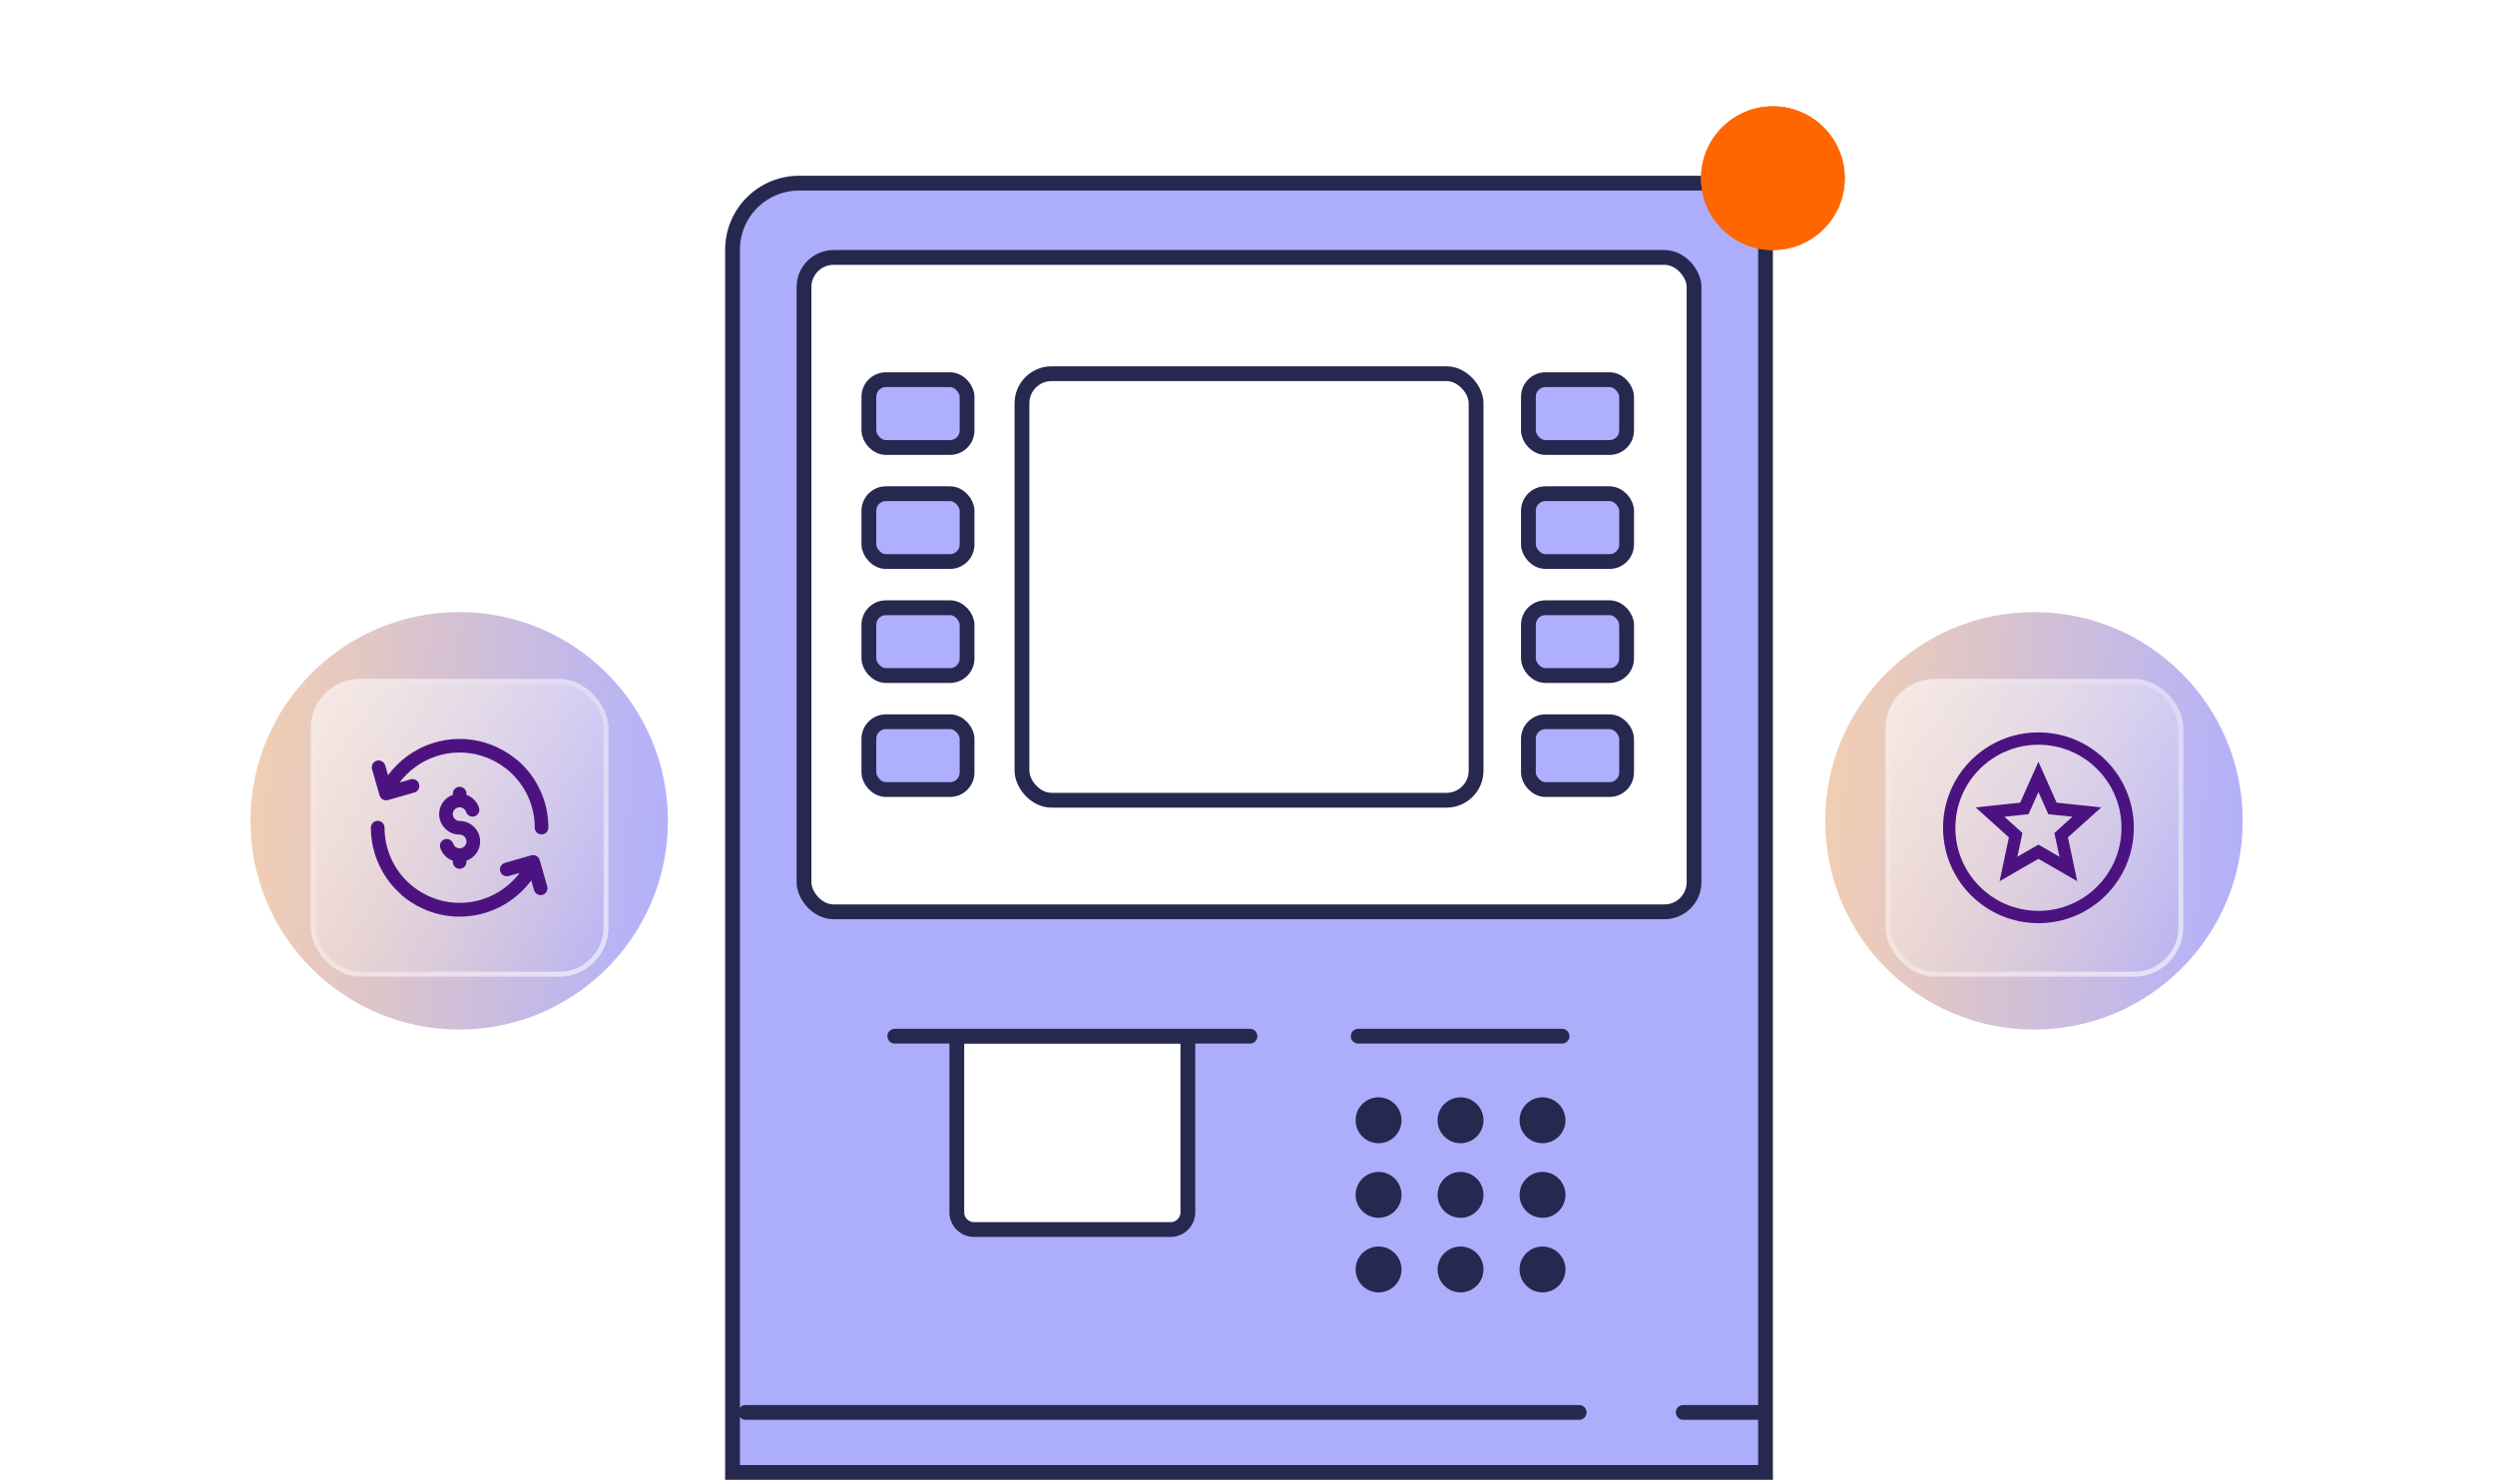 <?xml version="1.0" encoding="UTF-8"?> <svg xmlns="http://www.w3.org/2000/svg" width="506" height="301" viewBox="0 0 506 301" fill="none"><g filter="url(#filter0_f_971_388)"><circle cx="93.126" cy="166.471" r="42.335" fill="url(#paint0_linear_971_388)"></circle></g><g filter="url(#filter1_f_971_388)"><circle cx="412.503" cy="166.471" r="42.335" fill="url(#paint1_linear_971_388)"></circle></g><path d="M148.564 50.644C148.564 43.188 154.609 37.144 162.064 37.144H344.555C352.01 37.144 358.055 43.188 358.055 50.644V298.618H148.564V50.644Z" fill="#ACAEFB" stroke="#272850" stroke-width="3"></path><rect x="163.055" y="52.211" width="180.508" height="132.713" rx="6" fill="white" stroke="#272850" stroke-width="3"></rect><rect x="207.26" y="75.79" width="92.098" height="86.505" rx="6" fill="white" stroke="#272850" stroke-width="3"></rect><path d="M181.461 210.148H253.499" stroke="#272850" stroke-width="3" stroke-linecap="round"></path><path d="M275.451 210.148H316.792" stroke="#272850" stroke-width="3" stroke-linecap="round"></path><path d="M151.207 286.449L320.268 286.449" stroke="#272850" stroke-width="3" stroke-linecap="round"></path><path d="M341.367 286.449L357.219 286.449" stroke="#272850" stroke-width="3" stroke-linecap="round"></path><path d="M194.049 210.17H240.906V245.862C240.906 247.795 239.339 249.362 237.406 249.362H197.549C195.616 249.362 194.049 247.795 194.049 245.862V210.17Z" fill="white" stroke="#272850" stroke-width="3"></path><circle cx="279.581" cy="227.202" r="4.655" fill="#272850"></circle><circle cx="279.581" cy="242.329" r="4.655" fill="#272850"></circle><circle cx="279.581" cy="257.457" r="4.655" fill="#272850"></circle><circle cx="296.204" cy="227.202" r="4.655" fill="#272850"></circle><circle cx="296.204" cy="242.329" r="4.655" fill="#272850"></circle><circle cx="296.204" cy="257.457" r="4.655" fill="#272850"></circle><circle cx="312.829" cy="227.202" r="4.655" fill="#272850"></circle><circle cx="312.829" cy="242.329" r="4.655" fill="#272850"></circle><circle cx="312.829" cy="257.457" r="4.655" fill="#272850"></circle><rect x="176.215" y="146.377" width="19.912" height="13.753" rx="3.457" fill="#AFAFFF" stroke="#272850" stroke-width="3"></rect><rect x="309.971" y="146.377" width="19.912" height="13.753" rx="3.457" fill="#AFAFFF" stroke="#272850" stroke-width="3"></rect><rect x="176.215" y="123.253" width="19.912" height="13.753" rx="3.457" fill="#AFAFFF" stroke="#272850" stroke-width="3"></rect><rect x="309.971" y="123.253" width="19.912" height="13.753" rx="3.457" fill="#AFAFFF" stroke="#272850" stroke-width="3"></rect><rect x="176.215" y="100.129" width="19.912" height="13.753" rx="3.457" fill="#AFAFFF" stroke="#272850" stroke-width="3"></rect><rect x="309.971" y="100.129" width="19.912" height="13.753" rx="3.457" fill="#AFAFFF" stroke="#272850" stroke-width="3"></rect><rect x="176.215" y="77.005" width="19.912" height="13.753" rx="3.457" fill="#AFAFFF" stroke="#272850" stroke-width="3"></rect><rect x="309.971" y="77.005" width="19.912" height="13.753" rx="3.457" fill="#AFAFFF" stroke="#272850" stroke-width="3"></rect><g filter="url(#filter2_f_971_388)"><circle cx="359.554" cy="36.139" r="14.572" fill="#FF6600"></circle></g><circle cx="359.554" cy="36.139" r="14.572" fill="#FF6600"></circle><rect x="63.022" y="137.686" width="60.389" height="60.389" rx="10" fill="url(#paint2_linear_971_388)"></rect><rect x="382.398" y="137.686" width="60.389" height="60.389" rx="10" fill="url(#paint3_linear_971_388)"></rect><rect x="122.91" y="197.575" width="59.389" height="59.389" rx="9.5" transform="rotate(-180 122.91 197.575)" stroke="url(#paint4_linear_971_388)"></rect><rect x="442.287" y="197.575" width="59.389" height="59.389" rx="9.5" transform="rotate(-180 442.287 197.575)" stroke="url(#paint5_linear_971_388)"></rect><circle cx="413.405" cy="167.884" r="18.096" stroke="#4C1380" stroke-width="2.5"></circle><path d="M413.403 157.56L415.961 163.3L416.255 163.959L416.972 164.034L423.222 164.694L418.553 168.901L418.018 169.384L418.167 170.089L419.471 176.237L414.027 173.097L413.403 172.737L412.778 173.097L407.334 176.237L408.638 170.089L408.788 169.384L408.252 168.901L403.583 164.694L409.833 164.034L410.55 163.959L410.844 163.3L413.403 157.56Z" stroke="#4C1380" stroke-width="2.5"></path><path d="M93.218 159.571C92.455 159.571 91.832 160.194 91.832 160.956V161.206C90.225 161.774 89.061 163.298 89.061 165.113C89.061 167.4 90.931 169.27 93.218 169.27C93.98 169.27 94.603 169.894 94.603 170.656C94.603 171.418 93.98 172.042 93.218 172.042C92.636 172.042 92.095 171.654 91.915 171.099C91.68 170.379 90.89 169.977 90.169 170.212C89.448 170.448 89.047 171.238 89.282 171.958C89.698 173.206 90.654 174.148 91.832 174.564V174.813C91.832 175.575 92.455 176.199 93.218 176.199C93.98 176.199 94.603 175.575 94.603 174.813V174.564C96.211 173.995 97.375 172.471 97.375 170.656C97.375 168.37 95.504 166.499 93.218 166.499C92.455 166.499 91.832 165.875 91.832 165.113C91.832 164.351 92.455 163.728 93.218 163.728C93.799 163.728 94.34 164.116 94.52 164.67C94.756 165.39 95.546 165.792 96.266 165.557C96.987 165.321 97.388 164.531 97.153 163.811C96.737 162.564 95.781 161.621 94.603 161.206V160.956C94.603 160.194 93.98 159.571 93.218 159.571Z" fill="#4C1380"></path><path d="M104.981 154.236L104.787 154.07C104.607 153.917 104.441 153.779 104.302 153.682C103.596 153.127 102.82 152.615 101.947 152.13C101.199 151.728 100.506 151.395 99.841 151.132C92.732 148.305 84.598 150.301 79.582 156.12L79.416 156.314C79.263 156.494 79.111 156.675 79.028 156.799C78.917 156.938 78.82 157.09 78.709 157.243L78.127 155.234C77.919 154.499 77.143 154.07 76.409 154.277C75.674 154.485 75.245 155.261 75.453 155.996L76.977 161.317C77.074 161.663 77.31 161.968 77.642 162.148C77.85 162.259 78.085 162.314 78.307 162.314C78.432 162.314 78.57 162.3 78.695 162.259L84.03 160.735C84.764 160.527 85.194 159.751 84.986 159.016C84.778 158.282 84.016 157.852 83.268 158.06L81.051 158.698C81.12 158.615 81.176 158.518 81.245 158.434C81.328 158.31 81.439 158.199 81.536 158.088L81.702 157.88C85.928 152.989 92.815 151.298 98.815 153.695C99.383 153.917 99.965 154.194 100.603 154.541C101.337 154.956 101.988 155.372 102.64 155.885C102.764 155.968 102.875 156.065 102.986 156.162L103.194 156.328C106.533 159.224 108.446 163.423 108.446 167.843C108.446 168.605 109.069 169.229 109.831 169.229C110.593 169.229 111.217 168.605 111.217 167.843C111.217 162.605 108.958 157.645 104.968 154.194L104.981 154.236Z" fill="#4C1380"></path><path d="M81.452 181.533L81.646 181.7C81.826 181.852 82.007 182.005 82.131 182.088C82.838 182.656 83.614 183.155 84.487 183.64C85.235 184.041 85.928 184.374 86.593 184.637C88.741 185.496 90.986 185.898 93.217 185.898C98.344 185.898 103.36 183.695 106.865 179.649L107.032 179.455C107.184 179.275 107.323 179.108 107.42 178.97C107.531 178.831 107.628 178.679 107.738 178.527L108.307 180.536C108.473 181.145 109.041 181.533 109.637 181.533C109.762 181.533 109.886 181.52 110.025 181.478C110.759 181.27 111.189 180.494 110.981 179.76L109.457 174.425C109.36 174.079 109.124 173.774 108.792 173.594C108.473 173.413 108.085 173.372 107.738 173.469L102.404 174.993C101.669 175.201 101.24 175.977 101.448 176.711C101.655 177.446 102.431 177.875 103.166 177.667L105.383 177.03C105.314 177.113 105.258 177.21 105.189 177.293C105.106 177.418 105.009 177.529 104.912 177.64L104.732 177.848C100.505 182.739 93.618 184.429 87.618 182.032C87.064 181.811 86.468 181.533 85.831 181.173C85.097 180.771 84.445 180.342 83.794 179.829C83.669 179.746 83.558 179.649 83.448 179.538L83.24 179.372C79.9 176.49 77.988 172.277 77.988 167.857C77.988 167.095 77.365 166.471 76.603 166.471C75.84 166.471 75.217 167.095 75.217 167.857C75.217 173.095 77.489 178.055 81.466 181.506L81.452 181.533Z" fill="#4C1380"></path><defs><filter id="filter0_f_971_388" x="0.292" y="73.637" width="185.668" height="185.668" filterUnits="userSpaceOnUse" color-interpolation-filters="sRGB"><feFlood flood-opacity="0" result="BackgroundImageFix"></feFlood><feBlend mode="normal" in="SourceGraphic" in2="BackgroundImageFix" result="shape"></feBlend><feGaussianBlur stdDeviation="25.249" result="effect1_foregroundBlur_971_388"></feGaussianBlur></filter><filter id="filter1_f_971_388" x="319.669" y="73.637" width="185.668" height="185.668" filterUnits="userSpaceOnUse" color-interpolation-filters="sRGB"><feFlood flood-opacity="0" result="BackgroundImageFix"></feFlood><feBlend mode="normal" in="SourceGraphic" in2="BackgroundImageFix" result="shape"></feBlend><feGaussianBlur stdDeviation="25.249" result="effect1_foregroundBlur_971_388"></feGaussianBlur></filter><filter id="filter2_f_971_388" x="323.582" y="0.168" width="71.943" height="71.943" filterUnits="userSpaceOnUse" color-interpolation-filters="sRGB"><feFlood flood-opacity="0" result="BackgroundImageFix"></feFlood><feBlend mode="normal" in="SourceGraphic" in2="BackgroundImageFix" result="shape"></feBlend><feGaussianBlur stdDeviation="10.7" result="effect1_foregroundBlur_971_388"></feGaussianBlur></filter><linearGradient id="paint0_linear_971_388" x1="49.22" y1="124.136" x2="142.51" y2="130.859" gradientUnits="userSpaceOnUse"><stop stop-color="#F5D0AE"></stop><stop offset="1" stop-color="#AFAFFF"></stop></linearGradient><linearGradient id="paint1_linear_971_388" x1="368.597" y1="124.136" x2="461.887" y2="130.859" gradientUnits="userSpaceOnUse"><stop stop-color="#F5D0AE"></stop><stop offset="1" stop-color="#AFAFFF"></stop></linearGradient><linearGradient id="paint2_linear_971_388" x1="30.654" y1="94.255" x2="117.783" y2="198.075" gradientUnits="userSpaceOnUse"><stop stop-color="white"></stop><stop offset="1" stop-color="white" stop-opacity="0"></stop></linearGradient><linearGradient id="paint3_linear_971_388" x1="350.031" y1="94.255" x2="437.16" y2="198.075" gradientUnits="userSpaceOnUse"><stop stop-color="white"></stop><stop offset="1" stop-color="white" stop-opacity="0"></stop></linearGradient><linearGradient id="paint4_linear_971_388" x1="91.043" y1="154.644" x2="178.171" y2="258.464" gradientUnits="userSpaceOnUse"><stop stop-color="white"></stop><stop offset="1" stop-color="white" stop-opacity="0"></stop></linearGradient><linearGradient id="paint5_linear_971_388" x1="410.42" y1="154.644" x2="497.548" y2="258.464" gradientUnits="userSpaceOnUse"><stop stop-color="white"></stop><stop offset="1" stop-color="white" stop-opacity="0"></stop></linearGradient></defs></svg> 